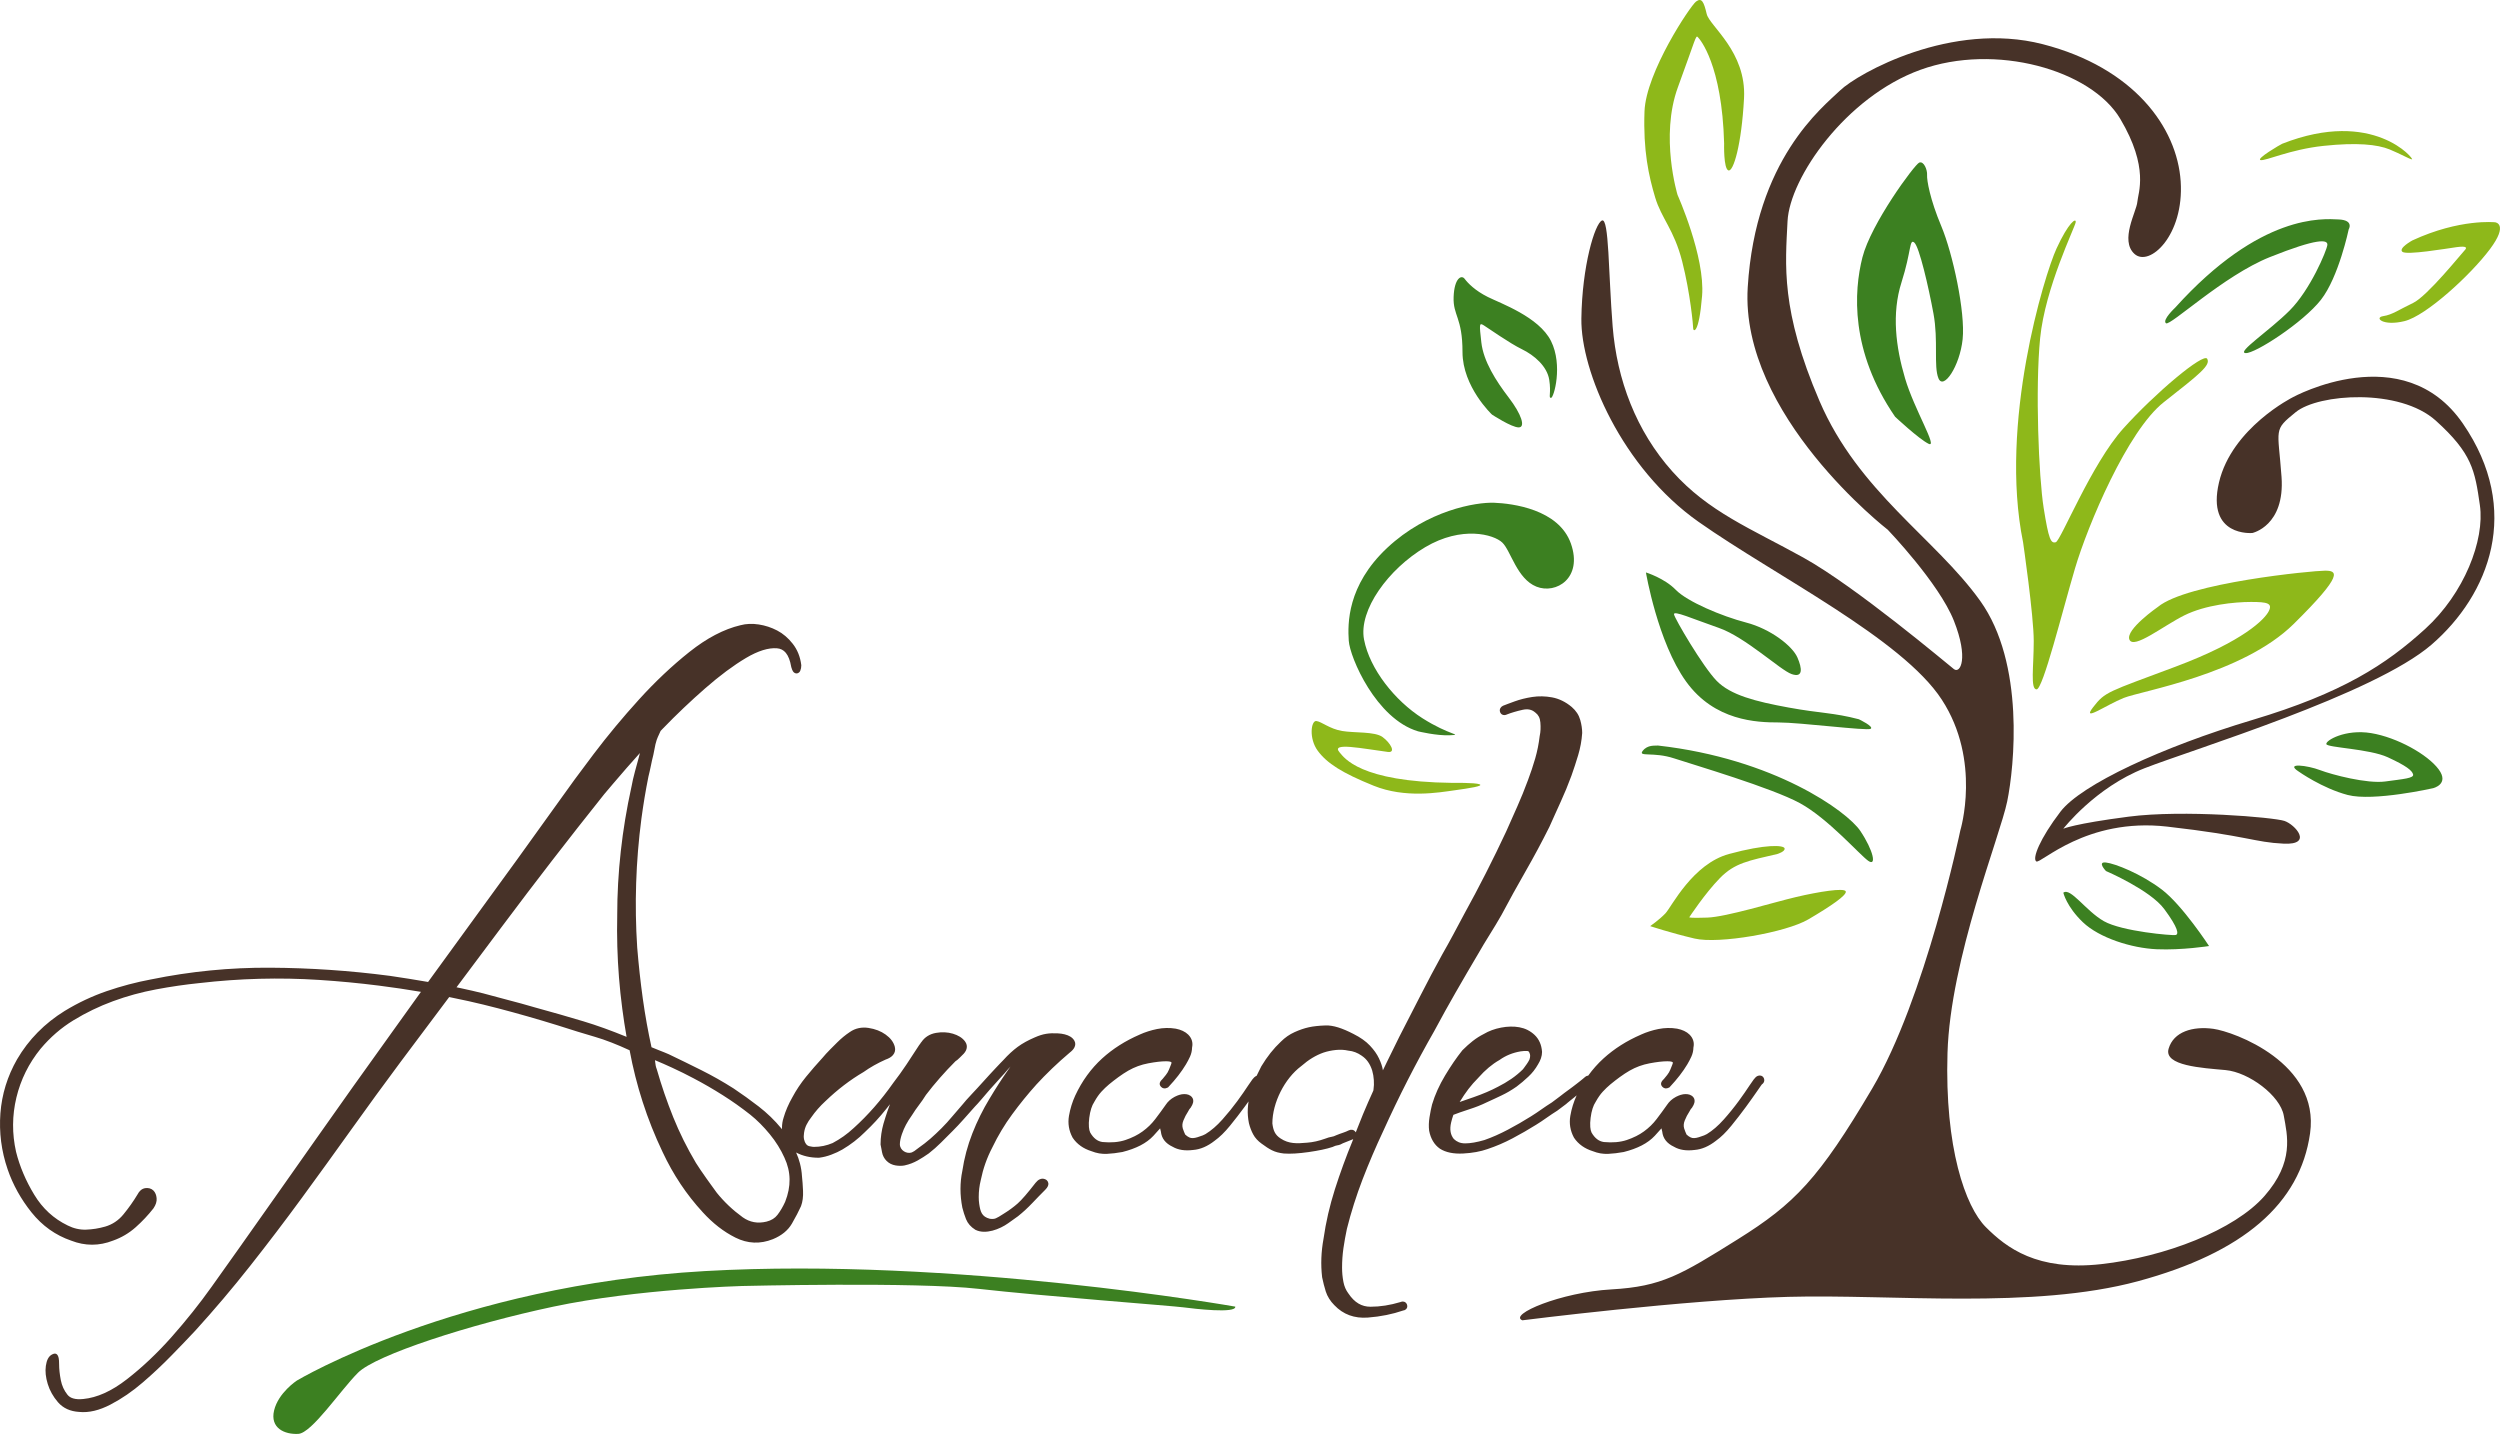 <svg width="186" height="107" viewBox="0 0 186 107" fill="none" xmlns="http://www.w3.org/2000/svg">
<path fill-rule="evenodd" clip-rule="evenodd" d="M117.878 80.17C117.953 80.094 118.034 80.049 118.116 80.035H118.118C118.133 80.033 118.147 80.031 118.16 80.03L118.178 80.006C118.511 79.546 118.886 79.126 119.302 78.747C119.698 78.387 120.13 78.058 120.596 77.762C121.057 77.469 121.558 77.206 122.098 76.972L122.097 76.971C122.295 76.881 122.504 76.801 122.723 76.731C122.943 76.661 123.165 76.603 123.387 76.559C123.617 76.513 123.85 76.487 124.083 76.483C124.314 76.478 124.542 76.494 124.768 76.532L124.777 76.533C124.97 76.571 125.144 76.626 125.297 76.698C125.458 76.773 125.594 76.866 125.702 76.974C125.84 77.112 125.933 77.265 125.981 77.433C126.026 77.591 126.03 77.758 125.991 77.932C125.987 78.169 125.936 78.397 125.836 78.616C125.796 78.705 125.748 78.803 125.691 78.91C125.639 79.009 125.587 79.103 125.533 79.192C125.371 79.464 125.181 79.739 124.965 80.018C124.75 80.296 124.508 80.578 124.241 80.863L124.207 80.9L124.164 80.921C123.978 81.014 123.819 80.996 123.693 80.87C123.529 80.706 123.547 80.525 123.745 80.327L123.795 80.278C123.891 80.165 123.972 80.066 124.036 79.982L124.036 79.983C124.096 79.904 124.141 79.837 124.173 79.782C124.205 79.725 124.241 79.653 124.278 79.567V79.566C124.321 79.468 124.367 79.352 124.417 79.22L124.42 79.21C124.46 79.113 124.471 79.055 124.452 79.036V79.035C124.402 78.984 124.265 78.959 124.043 78.959C123.708 78.959 123.27 79.01 122.731 79.111C122.467 79.16 122.211 79.231 121.962 79.321C121.715 79.412 121.475 79.524 121.244 79.656C121.128 79.722 121.008 79.796 120.885 79.877C120.759 79.96 120.633 80.046 120.51 80.137C120.377 80.234 120.255 80.326 120.143 80.413L120.144 80.414C120.012 80.516 119.903 80.603 119.816 80.676C119.714 80.76 119.616 80.848 119.522 80.939C119.427 81.029 119.333 81.126 119.24 81.227V81.228C119.15 81.326 119.063 81.434 118.981 81.553C118.895 81.675 118.81 81.812 118.727 81.962L118.716 81.98C118.625 82.117 118.548 82.282 118.487 82.475V82.476C118.423 82.675 118.374 82.908 118.341 83.172C118.309 83.433 118.3 83.66 118.316 83.85C118.33 84.019 118.362 84.157 118.411 84.261L118.411 84.261C118.533 84.474 118.671 84.639 118.825 84.756C118.971 84.868 119.135 84.938 119.317 84.965V84.966C119.641 84.997 119.947 85.001 120.234 84.976C120.52 84.951 120.784 84.899 121.023 84.82C121.27 84.737 121.504 84.641 121.721 84.532L121.722 84.533C121.932 84.428 122.129 84.309 122.312 84.176C122.494 84.043 122.663 83.901 122.818 83.75C122.974 83.598 123.118 83.435 123.25 83.262C123.53 82.895 123.789 82.541 124.026 82.203L124.026 82.202C124.19 81.955 124.406 81.76 124.674 81.616L124.718 81.592L124.726 81.583L124.723 81.59C124.833 81.534 124.941 81.49 125.045 81.458C125.173 81.419 125.293 81.4 125.405 81.4C125.523 81.4 125.628 81.416 125.719 81.448C125.828 81.487 125.916 81.549 125.984 81.633L125.985 81.634C126.074 81.746 126.1 81.883 126.063 82.042C126.038 82.148 125.981 82.267 125.894 82.399L125.878 82.424L125.859 82.441C125.809 82.492 125.756 82.573 125.7 82.684L125.691 82.703L125.683 82.714C125.62 82.809 125.559 82.912 125.502 83.021C125.444 83.134 125.391 83.25 125.343 83.37V83.371C125.302 83.475 125.277 83.576 125.271 83.674C125.264 83.77 125.274 83.863 125.3 83.955H125.3C125.363 84.143 125.425 84.299 125.485 84.421L125.516 84.436L125.545 84.466C125.596 84.516 125.677 84.57 125.788 84.625C125.931 84.697 126.134 84.691 126.397 84.608C126.564 84.555 126.695 84.51 126.79 84.472L126.79 84.472C126.881 84.435 126.946 84.404 126.983 84.379L126.991 84.375C127.204 84.244 127.416 84.088 127.625 83.908C127.832 83.73 128.037 83.526 128.24 83.298L128.241 83.299C128.445 83.069 128.642 82.838 128.828 82.607C129.01 82.383 129.185 82.157 129.35 81.931L129.351 81.931C129.499 81.727 129.65 81.517 129.804 81.294C129.951 81.084 130.075 80.899 130.18 80.738C130.298 80.557 130.396 80.415 130.475 80.314C130.574 80.186 130.659 80.103 130.732 80.067L130.734 80.066C130.757 80.055 130.779 80.045 130.8 80.038C130.877 80.013 130.95 80.01 131.02 80.031C131.11 80.057 131.178 80.114 131.222 80.201L131.231 80.221L131.237 80.234L131.243 80.251C131.277 80.355 131.267 80.456 131.211 80.549H131.211C131.18 80.6 131.138 80.643 131.083 80.678C131.068 80.699 131.04 80.736 131.002 80.789C130.939 80.878 130.851 81.005 130.738 81.171C130.624 81.338 130.495 81.521 130.351 81.723C130.208 81.924 130.055 82.136 129.894 82.357C129.73 82.582 129.556 82.813 129.371 83.051C129.192 83.283 129.005 83.518 128.811 83.756C128.416 84.241 128.035 84.613 127.669 84.872V84.873C127.406 85.078 127.141 85.239 126.873 85.354C126.605 85.469 126.336 85.537 126.066 85.558C125.455 85.634 124.948 85.555 124.547 85.32C124.014 85.071 123.721 84.694 123.669 84.187C123.644 84.106 123.625 84.027 123.613 83.95C123.458 84.129 123.292 84.313 123.115 84.503C122.858 84.779 122.534 85.019 122.144 85.221C121.763 85.418 121.317 85.581 120.808 85.709L120.79 85.712C120.584 85.749 120.39 85.779 120.211 85.8C120.028 85.822 119.841 85.838 119.655 85.847C119.459 85.857 119.264 85.844 119.071 85.811C118.884 85.778 118.694 85.724 118.505 85.649C118.202 85.554 117.935 85.424 117.703 85.26L117.703 85.259C117.466 85.091 117.267 84.888 117.11 84.652L117.104 84.642L117.097 84.63C116.961 84.377 116.871 84.115 116.826 83.844C116.782 83.574 116.784 83.297 116.833 83.015C116.878 82.751 116.94 82.493 117.018 82.24C117.096 81.988 117.19 81.743 117.299 81.506L117.301 81.505L117.305 81.494L117.106 81.658L116.825 81.884C116.765 81.933 116.695 81.989 116.621 82.051H116.62C116.58 82.085 116.551 82.11 116.534 82.127L116.525 82.136L116.505 82.151L115.876 82.623L115.857 82.637C115.72 82.722 115.587 82.808 115.458 82.894L115.458 82.895C115.317 82.989 115.192 83.075 115.085 83.151C114.961 83.239 114.831 83.329 114.696 83.419L114.696 83.42C114.563 83.508 114.426 83.597 114.285 83.684C114.015 83.853 113.727 84.026 113.425 84.2C113.124 84.373 112.829 84.536 112.539 84.689C112.237 84.849 111.929 84.997 111.616 85.131C111.305 85.264 110.989 85.384 110.67 85.491V85.491C110.414 85.582 110.133 85.656 109.828 85.711C109.527 85.766 109.205 85.803 108.864 85.821C108.143 85.859 107.566 85.74 107.132 85.464L107.123 85.457C106.915 85.312 106.744 85.126 106.612 84.901C106.482 84.683 106.388 84.427 106.33 84.135L106.327 84.115C106.308 83.966 106.301 83.806 106.306 83.636C106.311 83.473 106.327 83.301 106.355 83.124C106.382 82.954 106.411 82.791 106.443 82.634H106.441C106.472 82.48 106.506 82.329 106.543 82.183L106.546 82.171C106.762 81.451 107.085 80.732 107.517 80.013C107.73 79.658 107.943 79.326 108.154 79.017C108.367 78.707 108.581 78.417 108.795 78.149L108.804 78.139L108.814 78.128C109.069 77.873 109.322 77.647 109.572 77.451C109.699 77.351 109.833 77.257 109.975 77.166V77.166C110.104 77.084 110.243 77.006 110.391 76.931C110.58 76.818 110.782 76.722 110.996 76.643C111.21 76.564 111.438 76.501 111.681 76.454C111.92 76.408 112.154 76.382 112.381 76.378C112.608 76.373 112.827 76.39 113.037 76.428C113.256 76.468 113.46 76.535 113.647 76.628V76.629C113.837 76.725 114.012 76.847 114.17 76.995C114.336 77.151 114.467 77.336 114.56 77.549H114.561C114.652 77.756 114.708 77.989 114.727 78.247L114.728 78.267C114.728 78.417 114.701 78.573 114.648 78.733C114.597 78.885 114.523 79.04 114.425 79.197H114.424C114.332 79.361 114.226 79.52 114.106 79.672L114.107 79.673C113.986 79.826 113.85 79.974 113.699 80.115H113.698C113.546 80.257 113.403 80.386 113.269 80.498C113.131 80.616 112.986 80.73 112.837 80.842L112.83 80.847C112.649 80.973 112.466 81.092 112.281 81.199V81.201C112.099 81.307 111.911 81.407 111.717 81.499V81.499C111.557 81.576 111.372 81.663 111.159 81.762L111.159 81.762C110.965 81.852 110.775 81.94 110.587 82.025C110.413 82.112 110.216 82.198 109.998 82.285V82.286C109.79 82.368 109.557 82.451 109.3 82.534C109.064 82.609 108.84 82.685 108.629 82.76C108.445 82.825 108.279 82.886 108.132 82.944C108.065 83.128 108.009 83.319 107.963 83.515C107.902 83.775 107.889 84.01 107.927 84.217V84.219C107.961 84.413 108.041 84.587 108.164 84.74C108.275 84.847 108.397 84.928 108.532 84.982L108.532 84.983C108.673 85.038 108.831 85.067 109.007 85.067C109.203 85.067 109.419 85.046 109.656 85.005C109.897 84.964 110.159 84.901 110.441 84.819C110.728 84.718 111.018 84.603 111.308 84.475C111.6 84.346 111.891 84.204 112.181 84.051C112.485 83.89 112.775 83.73 113.05 83.572C113.323 83.415 113.605 83.245 113.893 83.065C114.169 82.892 114.427 82.721 114.665 82.551C114.792 82.46 114.922 82.37 115.052 82.284L115.052 82.284C115.189 82.192 115.325 82.104 115.46 82.02L116.055 81.574C116.107 81.526 116.228 81.432 116.418 81.294V81.295L116.711 81.079L116.712 81.08L117.018 80.852L117.018 80.852C117.113 80.781 117.21 80.707 117.315 80.625C117.428 80.538 117.519 80.466 117.586 80.413L117.586 80.412C117.683 80.334 117.753 80.278 117.791 80.246L117.791 80.245C117.835 80.208 117.865 80.183 117.878 80.17ZM113.263 98.231C113.263 98.231 125.323 96.697 133.045 96.486C140.768 96.274 151.241 97.438 159.069 95.322C166.897 93.206 171.129 89.557 171.869 84.32C172.61 79.084 166.21 76.757 164.676 76.545C163.142 76.333 161.714 76.756 161.344 78.026C160.973 79.295 163.829 79.454 165.575 79.613C167.32 79.771 169.648 81.517 169.912 82.998C170.177 84.479 170.706 86.436 168.484 88.975C166.263 91.513 161.079 93.524 156.319 94.053C151.558 94.582 149.284 92.836 147.75 91.302C146.216 89.768 144.682 85.378 144.894 78.343C145.106 71.308 148.808 62.211 149.337 59.619C149.866 57.027 150.66 49.358 147.327 44.704C143.995 40.049 138.283 36.611 135.373 29.841C132.464 23.07 132.834 19.685 132.993 16.458C133.152 13.232 137.331 7.202 142.884 5.192C148.438 3.182 155.579 5.192 157.747 8.841C159.916 12.491 159.07 14.342 159.017 15.03C158.964 15.718 157.694 17.886 158.805 18.891C159.916 19.896 162.508 17.516 162.243 13.496C161.979 9.476 158.752 5.033 151.982 3.288C145.212 1.542 138.23 5.456 136.907 6.726C135.585 7.995 130.613 11.856 130.031 21.377C129.449 30.899 140.451 39.414 140.451 39.414C140.451 39.414 144.259 43.381 145.37 46.185C146.481 48.988 145.846 50.151 145.37 49.781C144.894 49.411 138.071 43.646 134.156 41.477C130.242 39.308 127.122 38.092 124.424 35.077C121.726 32.062 120.299 28.253 119.981 24.286C119.664 20.319 119.717 16.193 119.188 16.405C118.659 16.617 117.706 19.79 117.654 23.704C117.601 27.618 120.669 34.812 126.382 38.832C132.094 42.852 141.509 47.507 144.471 52.056C147.434 56.604 145.847 61.788 145.847 61.788C145.847 61.788 143.256 74.271 139.289 80.989C135.321 87.706 133.523 89.557 129.292 92.202C125.06 94.847 123.645 95.719 119.89 95.931C116.134 96.142 112.207 97.808 113.263 98.231ZM170.593 29.551C170.593 29.551 166.044 31.825 165.092 35.898C164.14 39.971 167.578 39.654 167.578 39.654C167.578 39.654 170.011 39.125 169.746 35.475C169.482 31.825 169.112 32.037 170.804 30.662C172.497 29.286 178.527 28.864 181.225 31.297C183.922 33.73 184.134 34.999 184.504 37.591C184.875 40.183 183.34 44.15 180.432 46.794C177.522 49.439 174.297 51.555 167.579 53.565C160.862 55.575 154.832 58.378 153.298 60.389C151.764 62.398 151.183 63.88 151.5 64.091C151.817 64.303 155.202 60.811 161.232 61.499C167.262 62.187 167.686 62.663 169.907 62.769C172.128 62.874 170.753 61.34 169.96 61.076C169.166 60.811 162.449 60.23 158.376 60.759C154.303 61.288 153.51 61.658 153.51 61.658C153.51 61.658 155.89 58.59 159.54 57.162C163.189 55.734 176.625 51.661 180.909 47.959C185.193 44.256 187.679 37.962 183.236 31.509C178.793 25.056 170.593 29.551 170.593 29.551ZM59.616 49.506C59.616 49.644 59.592 49.775 59.543 49.895V49.896C59.521 49.952 59.489 49.997 59.448 50.031L59.445 50.033C59.345 50.115 59.234 50.127 59.12 50.066L59.121 50.065C59.071 50.038 59.029 49.998 58.996 49.946L58.995 49.945C58.954 49.883 58.913 49.778 58.871 49.633L58.868 49.62L58.865 49.604C58.786 49.145 58.653 48.8 58.466 48.572C58.297 48.366 58.075 48.252 57.803 48.232C57.488 48.209 57.141 48.255 56.764 48.371C56.376 48.491 55.953 48.685 55.5 48.954C55.035 49.23 54.551 49.555 54.05 49.927C53.544 50.303 53.019 50.729 52.476 51.203C51.933 51.677 51.396 52.166 50.867 52.669C50.341 53.169 49.826 53.679 49.323 54.2L49.152 54.377L49.117 54.45V54.451C49.061 54.566 49.008 54.683 48.959 54.799L48.951 54.814C48.892 54.931 48.83 55.119 48.765 55.377L48.609 56.16L48.606 56.173C48.568 56.323 48.536 56.459 48.508 56.579C48.483 56.694 48.455 56.825 48.426 56.972C48.403 57.086 48.373 57.222 48.338 57.378C48.307 57.518 48.274 57.653 48.242 57.784H48.242C48.136 58.315 48.04 58.837 47.955 59.347C47.913 59.6 47.872 59.861 47.832 60.128V60.129C47.788 60.417 47.751 60.677 47.721 60.909C47.512 62.506 47.382 64.104 47.33 65.702C47.278 67.295 47.304 68.893 47.408 70.492H47.408C47.461 71.142 47.522 71.782 47.59 72.409C47.66 73.048 47.739 73.679 47.825 74.301C47.913 74.93 48.013 75.556 48.124 76.175C48.229 76.754 48.345 77.334 48.472 77.914C48.674 77.999 48.864 78.076 49.041 78.144C49.158 78.189 49.276 78.236 49.394 78.284L49.394 78.283C49.499 78.326 49.622 78.378 49.758 78.436L49.768 78.441C50.162 78.629 50.565 78.824 50.976 79.025C51.377 79.222 51.78 79.42 52.182 79.622C52.592 79.827 52.994 80.041 53.386 80.263C53.78 80.486 54.173 80.723 54.565 80.972L54.57 80.974C54.87 81.174 55.186 81.393 55.515 81.629C55.829 81.855 56.139 82.086 56.444 82.321C56.758 82.564 57.057 82.822 57.339 83.095C57.619 83.366 57.886 83.655 58.139 83.962L58.143 83.966L58.183 84.018C58.181 83.978 58.18 83.938 58.18 83.899C58.18 83.775 58.19 83.649 58.21 83.522C58.229 83.402 58.258 83.284 58.296 83.169H58.295C58.367 82.916 58.459 82.66 58.569 82.404C58.621 82.282 58.681 82.154 58.747 82.022L58.746 82.022C58.809 81.896 58.877 81.769 58.95 81.642L58.95 81.642C59.093 81.374 59.249 81.113 59.417 80.861L59.417 80.861C59.587 80.606 59.772 80.357 59.971 80.112C60.164 79.874 60.364 79.638 60.566 79.405C60.774 79.165 60.981 78.933 61.186 78.711L61.186 78.712C61.281 78.599 61.37 78.496 61.454 78.404C61.544 78.306 61.641 78.204 61.744 78.101L61.743 78.1L62.294 77.55C62.584 77.26 62.895 77.004 63.226 76.784V76.784C63.43 76.642 63.649 76.545 63.883 76.495C64.116 76.444 64.363 76.438 64.623 76.478V76.479C64.868 76.516 65.097 76.576 65.308 76.658C65.522 76.74 65.717 76.846 65.893 76.973C66.073 77.103 66.22 77.242 66.331 77.389L66.331 77.39C66.45 77.546 66.531 77.713 66.575 77.887C66.632 78.115 66.587 78.317 66.441 78.493V78.494C66.323 78.635 66.137 78.749 65.883 78.835C65.588 78.967 65.303 79.11 65.029 79.264C64.757 79.417 64.503 79.578 64.268 79.746L64.261 79.751L64.248 79.759C63.753 80.049 63.269 80.375 62.796 80.736C62.324 81.096 61.864 81.492 61.418 81.921L61.413 81.925C61.209 82.113 61.018 82.307 60.844 82.507C60.668 82.707 60.504 82.918 60.353 83.136L60.342 83.151C60.215 83.311 60.102 83.487 60.006 83.68H60.005C59.96 83.769 59.922 83.865 59.891 83.966C59.861 84.065 59.837 84.169 59.822 84.277L59.821 84.283C59.792 84.459 59.791 84.619 59.82 84.762H59.819C59.846 84.897 59.899 85.017 59.979 85.124C60.011 85.166 60.048 85.2 60.089 85.226C60.13 85.252 60.179 85.271 60.235 85.282V85.282C60.322 85.299 60.392 85.312 60.441 85.319H60.442C60.488 85.325 60.524 85.329 60.548 85.329C60.794 85.329 61.034 85.305 61.266 85.257C61.496 85.209 61.724 85.137 61.948 85.042C62.232 84.891 62.503 84.725 62.761 84.542C63.022 84.356 63.27 84.154 63.506 83.935L63.509 83.933C64.042 83.452 64.554 82.931 65.045 82.371C65.534 81.813 66.004 81.213 66.455 80.573L66.462 80.563C66.626 80.35 66.794 80.123 66.967 79.883C67.138 79.644 67.298 79.413 67.446 79.191L67.446 79.191C67.761 78.718 68.075 78.238 68.387 77.753L68.404 77.727L68.423 77.708L68.444 77.685L68.451 77.673C68.467 77.642 68.487 77.611 68.51 77.58C68.527 77.557 68.545 77.535 68.563 77.516C68.686 77.337 68.837 77.192 69.014 77.081C69.198 76.965 69.408 76.887 69.644 76.846C69.862 76.808 70.077 76.794 70.284 76.804C70.496 76.813 70.699 76.848 70.894 76.906C71.09 76.965 71.263 77.04 71.411 77.132H71.412C71.566 77.228 71.693 77.343 71.793 77.475C71.925 77.651 71.964 77.838 71.911 78.036C71.867 78.198 71.758 78.357 71.585 78.512L71.585 78.512L71.428 78.669C71.354 78.743 71.286 78.806 71.227 78.856C71.176 78.898 71.129 78.932 71.086 78.957C70.68 79.364 70.296 79.775 69.934 80.188C69.563 80.609 69.215 81.035 68.891 81.461C68.801 81.605 68.713 81.738 68.63 81.859C68.539 81.991 68.449 82.115 68.359 82.231C68.192 82.449 68.022 82.695 67.852 82.969L67.842 82.983C67.673 83.219 67.526 83.454 67.402 83.686C67.198 84.066 66.95 84.691 66.95 85.13C66.95 85.591 67.463 85.878 67.84 85.74C67.89 85.721 67.952 85.688 68.022 85.642C68.102 85.59 68.19 85.524 68.285 85.445L68.303 85.431C68.644 85.193 68.951 84.954 69.223 84.716C69.356 84.599 69.495 84.474 69.635 84.342C69.774 84.211 69.912 84.078 70.047 83.943L70.048 83.942C70.323 83.667 70.588 83.376 70.843 83.07C71.118 82.74 71.391 82.423 71.659 82.121C71.715 82.048 71.792 81.956 71.89 81.846C71.987 81.737 72.113 81.599 72.269 81.434L72.268 81.434C72.407 81.287 72.558 81.124 72.719 80.95C72.865 80.791 73.02 80.621 73.181 80.442C73.333 80.273 73.487 80.104 73.641 79.936C73.781 79.784 73.926 79.628 74.076 79.469C74.182 79.356 74.301 79.231 74.431 79.094C74.531 78.991 74.604 78.915 74.649 78.87H74.649C75.009 78.473 75.364 78.146 75.711 77.89C75.886 77.761 76.082 77.636 76.297 77.517C76.508 77.401 76.741 77.288 76.996 77.178L76.996 77.179C77.607 76.909 78.047 76.849 78.701 76.882C78.886 76.891 79.056 76.916 79.212 76.955C79.378 76.997 79.52 77.054 79.636 77.126C79.767 77.207 79.867 77.308 79.933 77.428C80.024 77.591 80.023 77.763 79.93 77.941C79.865 78.066 79.749 78.192 79.584 78.318C79.362 78.505 79.14 78.698 78.922 78.895C78.701 79.094 78.489 79.291 78.287 79.484C78.079 79.684 77.875 79.885 77.678 80.087L77.676 80.088C77.472 80.297 77.278 80.502 77.095 80.701L77.096 80.702C76.78 81.053 76.475 81.41 76.181 81.772C75.885 82.136 75.593 82.515 75.305 82.907C75.021 83.294 74.757 83.691 74.514 84.097C74.268 84.507 74.042 84.925 73.838 85.352L73.834 85.361C73.631 85.748 73.457 86.147 73.312 86.556C73.169 86.961 73.055 87.377 72.969 87.802L72.967 87.815C72.917 88.013 72.88 88.216 72.855 88.423C72.83 88.629 72.818 88.842 72.818 89.059C72.818 89.239 72.829 89.409 72.853 89.569V89.57C72.94 90.143 73.035 90.523 73.645 90.677C73.74 90.69 73.826 90.693 73.903 90.686H73.904C73.974 90.68 74.035 90.666 74.085 90.643L74.086 90.644C74.152 90.615 74.229 90.575 74.316 90.525C74.398 90.478 74.492 90.419 74.594 90.351L74.602 90.347C74.819 90.214 75.023 90.078 75.214 89.939C75.398 89.805 75.566 89.671 75.717 89.537C75.867 89.403 76.052 89.21 76.269 88.959C76.492 88.702 76.751 88.383 77.045 88.002L77.048 87.999C77.145 87.877 77.246 87.792 77.348 87.745L77.348 87.745C77.487 87.68 77.624 87.677 77.759 87.735L77.759 87.735C77.814 87.758 77.859 87.788 77.894 87.824C77.955 87.885 77.99 87.959 77.999 88.045C78.005 88.112 77.993 88.181 77.964 88.249C77.928 88.333 77.862 88.423 77.767 88.518C77.59 88.695 77.431 88.856 77.289 89.002C77.131 89.164 76.969 89.333 76.802 89.509C76.631 89.688 76.458 89.859 76.285 90.019C76.117 90.174 75.939 90.327 75.753 90.476L75.741 90.486L75.008 91.009C74.391 91.451 73.323 91.872 72.581 91.502L72.562 91.493L72.558 91.49C72.229 91.285 72 91.022 71.873 90.706C71.819 90.57 71.769 90.431 71.723 90.288C71.677 90.146 71.636 90.001 71.6 89.857L71.597 89.844C71.506 89.371 71.46 88.908 71.46 88.456C71.46 88.007 71.505 87.565 71.595 87.129C71.738 86.167 71.988 85.231 72.344 84.323C72.52 83.873 72.716 83.431 72.93 82.999C73.143 82.568 73.374 82.148 73.622 81.74L73.623 81.741C74.066 80.996 74.523 80.287 74.994 79.617C75.056 79.529 75.118 79.441 75.18 79.354C75.117 79.418 75.058 79.482 75.002 79.546C74.902 79.666 74.805 79.779 74.712 79.884L74.711 79.883C74.598 80.01 74.484 80.136 74.368 80.26C74.124 80.522 73.889 80.781 73.667 81.038L73.334 81.423V81.424L73.014 81.797C72.902 81.926 72.809 82.034 72.734 82.116C72.653 82.207 72.585 82.279 72.532 82.332L71.7 83.268C71.567 83.418 71.426 83.573 71.277 83.731C71.127 83.891 70.984 84.038 70.852 84.17H70.851L70.013 85.008L70.013 85.008C69.877 85.145 69.728 85.284 69.569 85.425C69.409 85.566 69.251 85.697 69.097 85.817L69.088 85.823C68.834 86.004 68.564 86.175 68.278 86.337C68.126 86.422 67.969 86.495 67.809 86.557C67.652 86.617 67.486 86.666 67.312 86.705L67.307 86.707C67.101 86.748 66.876 86.748 66.634 86.708H66.633C66.503 86.686 66.38 86.647 66.268 86.591L66.268 86.592C66.155 86.536 66.053 86.461 65.961 86.37L65.961 86.37C65.873 86.282 65.799 86.183 65.743 86.075V86.074C65.686 85.968 65.647 85.852 65.624 85.729L65.572 85.45H65.572L65.519 85.181L65.514 85.154V85.13C65.514 84.875 65.533 84.618 65.57 84.358C65.607 84.1 65.662 83.843 65.734 83.588L65.736 83.587C65.826 83.277 65.922 82.978 66.02 82.691C66.081 82.513 66.145 82.334 66.213 82.154L65.921 82.523C65.682 82.824 65.431 83.117 65.169 83.401C64.91 83.682 64.638 83.956 64.355 84.222L64.356 84.222C64.106 84.472 63.839 84.707 63.556 84.926C63.277 85.141 62.984 85.34 62.676 85.522L62.674 85.523C62.543 85.598 62.41 85.667 62.274 85.731V85.73C62.136 85.794 61.994 85.853 61.848 85.908C61.695 85.965 61.545 86.013 61.4 86.049C61.248 86.087 61.097 86.115 60.948 86.134L60.931 86.136H60.915C60.283 86.136 59.721 86.006 59.23 85.745C59.348 86.006 59.443 86.275 59.514 86.548C59.597 86.864 59.648 87.186 59.667 87.514C59.684 87.674 59.7 87.845 59.713 88.025C59.725 88.196 59.736 88.389 59.746 88.602C59.765 89.04 59.715 89.416 59.598 89.73L59.591 89.748C59.503 89.943 59.402 90.148 59.29 90.363H59.289C59.179 90.574 59.057 90.796 58.923 91.028V91.029C58.776 91.284 58.583 91.51 58.342 91.706C58.108 91.897 57.829 92.06 57.508 92.192L57.506 92.193C57.034 92.382 56.564 92.467 56.098 92.448C55.631 92.429 55.171 92.305 54.716 92.078C54.278 91.859 53.856 91.592 53.452 91.278C53.048 90.964 52.657 90.599 52.279 90.185C51.674 89.527 51.124 88.827 50.629 88.084V88.083C50.135 87.341 49.691 86.552 49.3 85.716C48.719 84.5 48.221 83.249 47.808 81.965C47.408 80.724 47.086 79.449 46.843 78.14C46.376 77.925 45.932 77.735 45.512 77.571C45.056 77.393 44.638 77.249 44.259 77.14H44.258C43.855 77.023 43.423 76.894 42.964 76.752C42.499 76.609 41.995 76.449 41.451 76.274C39.985 75.82 38.522 75.402 37.062 75.02C36.331 74.829 35.596 74.65 34.859 74.485C34.382 74.379 33.902 74.278 33.42 74.181C32.219 75.785 31.014 77.393 29.805 79.005L29.805 79.005C28.586 80.642 27.364 82.318 26.141 84.03C25.545 84.865 24.93 85.719 24.298 86.594C23.657 87.481 23.04 88.329 22.445 89.141C21.839 89.969 21.209 90.813 20.556 91.672C19.913 92.517 19.266 93.353 18.615 94.178C17.952 95.018 17.284 95.835 16.612 96.628C15.932 97.431 15.242 98.217 14.543 98.986L14.541 98.989C14.32 99.225 14.05 99.51 13.73 99.845V99.846C13.439 100.15 13.123 100.477 12.781 100.826C12.439 101.178 12.086 101.524 11.725 101.863C11.363 102.203 10.993 102.536 10.615 102.86C10.233 103.189 9.843 103.49 9.446 103.763C9.051 104.033 8.646 104.277 8.233 104.493V104.494C7.811 104.713 7.406 104.87 7.018 104.962C6.625 105.055 6.249 105.084 5.888 105.047C5.559 105.027 5.263 104.958 5.002 104.84C4.736 104.719 4.505 104.547 4.313 104.325C4.134 104.118 3.982 103.902 3.856 103.677C3.729 103.452 3.627 103.216 3.552 102.97C3.477 102.726 3.427 102.493 3.404 102.27H3.403C3.379 102.043 3.382 101.826 3.411 101.62C3.442 101.406 3.492 101.231 3.563 101.095V101.094C3.647 100.932 3.761 100.82 3.904 100.758C4.146 100.639 4.3 100.735 4.366 101.046C4.388 101.149 4.398 101.301 4.398 101.501C4.398 101.678 4.409 101.863 4.429 102.055C4.45 102.253 4.482 102.462 4.524 102.681C4.564 102.888 4.625 103.081 4.707 103.261C4.79 103.443 4.894 103.612 5.019 103.768C5.122 103.898 5.265 103.99 5.447 104.043C5.648 104.103 5.897 104.117 6.194 104.086H6.196C6.707 104.036 7.231 103.891 7.768 103.65C8.31 103.406 8.866 103.063 9.434 102.622C10.015 102.171 10.583 101.683 11.136 101.16V101.159C11.695 100.631 12.242 100.064 12.776 99.461C13.309 98.86 13.825 98.245 14.325 97.619C14.822 96.996 15.296 96.368 15.744 95.738C16.734 94.349 17.485 93.292 17.996 92.57L17.995 92.569C18.921 91.26 19.842 89.954 20.759 88.653C21.676 87.353 22.589 86.056 23.497 84.764C24.389 83.494 25.306 82.196 26.248 80.873C27.157 79.595 28.092 78.289 29.051 76.957H29.05C29.798 75.91 30.554 74.856 31.319 73.794C30.274 73.616 29.231 73.462 28.19 73.33C26.718 73.144 25.24 73.003 23.754 72.907C22.275 72.811 20.793 72.783 19.311 72.822C17.832 72.861 16.343 72.967 14.844 73.141H14.839C14.323 73.193 13.793 73.259 13.252 73.337C12.714 73.415 12.167 73.506 11.615 73.61C11.06 73.714 10.517 73.839 9.986 73.984C9.458 74.129 8.933 74.297 8.411 74.489C7.894 74.678 7.391 74.891 6.903 75.127C6.413 75.363 5.936 75.623 5.472 75.906C5.013 76.187 4.579 76.503 4.172 76.855C3.766 77.207 3.383 77.596 3.025 78.023H3.024C2.144 79.107 1.542 80.319 1.22 81.656C1.06 82.326 0.977 82.998 0.973 83.671C0.969 84.342 1.042 85.016 1.194 85.693H1.194C1.331 86.241 1.512 86.78 1.737 87.31C1.963 87.843 2.234 88.371 2.551 88.892C3.168 89.911 3.995 90.671 5.03 91.171L5.033 91.174C5.257 91.285 5.484 91.368 5.711 91.419C5.938 91.471 6.166 91.493 6.396 91.486C6.638 91.477 6.878 91.454 7.115 91.417H7.116C7.349 91.38 7.585 91.327 7.823 91.259L7.823 91.26C8.093 91.18 8.34 91.065 8.565 90.915L8.566 90.914C8.793 90.764 8.998 90.576 9.181 90.353C9.374 90.118 9.56 89.874 9.738 89.623C9.914 89.374 10.078 89.123 10.229 88.871C10.296 88.74 10.374 88.636 10.464 88.559C10.571 88.465 10.693 88.411 10.828 88.396V88.395C10.942 88.383 11.047 88.39 11.142 88.417C11.248 88.448 11.341 88.501 11.417 88.578C11.486 88.647 11.54 88.732 11.581 88.834L11.582 88.834C11.617 88.922 11.641 89.024 11.652 89.137C11.665 89.262 11.65 89.391 11.609 89.521L11.608 89.522C11.57 89.641 11.508 89.765 11.424 89.891L11.412 89.908C11.018 90.41 10.579 90.876 10.096 91.306C9.601 91.746 9.04 92.077 8.416 92.299H8.416C7.894 92.503 7.372 92.606 6.85 92.606C6.331 92.606 5.813 92.505 5.295 92.303C4.129 91.902 3.144 91.2 2.342 90.198C1.948 89.704 1.603 89.192 1.308 88.661C1.011 88.124 0.763 87.57 0.568 86.999V86.998C0.335 86.32 0.174 85.632 0.084 84.934C-0.005 84.237 -0.023 83.536 0.03 82.831C0.084 82.122 0.214 81.431 0.421 80.76C0.628 80.091 0.911 79.442 1.27 78.814L1.272 78.811C1.702 78.075 2.214 77.406 2.806 76.806C3.396 76.206 4.069 75.673 4.821 75.207L4.824 75.206C5.321 74.904 5.83 74.63 6.348 74.386C6.873 74.14 7.404 73.924 7.94 73.74C8.474 73.556 9.019 73.39 9.577 73.243C10.129 73.097 10.688 72.972 11.253 72.865V72.866C12.71 72.567 14.177 72.346 15.651 72.201C17.125 72.056 18.61 71.988 20.105 71.997C21.602 72.006 23.088 72.06 24.563 72.161C26.038 72.261 27.515 72.408 28.993 72.602H28.997C29.945 72.741 30.896 72.893 31.85 73.058L32.195 72.582C33.268 71.097 34.317 69.654 35.339 68.257C37.439 65.388 39.533 62.491 41.623 59.565H41.623C41.954 59.095 42.333 58.569 42.759 57.988C43.188 57.405 43.658 56.776 44.169 56.1C44.68 55.424 45.22 54.744 45.788 54.06C46.357 53.376 46.94 52.705 47.538 52.047C48.142 51.38 48.759 50.751 49.386 50.159C50.013 49.568 50.648 49.016 51.289 48.507C51.939 47.99 52.58 47.566 53.211 47.235H53.212C53.85 46.901 54.476 46.661 55.09 46.517L55.09 46.517C55.3 46.461 55.518 46.428 55.743 46.419C55.972 46.409 56.208 46.423 56.45 46.46C56.691 46.497 56.926 46.553 57.155 46.628C57.38 46.702 57.602 46.795 57.819 46.908C58.038 47.022 58.246 47.163 58.439 47.328C58.631 47.492 58.812 47.681 58.981 47.898C59.327 48.34 59.538 48.865 59.614 49.473L59.616 49.489V49.506ZM58.414 89.418C58.642 88.844 58.752 88.284 58.744 87.739C58.736 87.194 58.609 86.659 58.364 86.135L58.362 86.13C58.229 85.832 58.07 85.535 57.887 85.241C57.707 84.951 57.502 84.665 57.272 84.385C57.043 84.106 56.807 83.844 56.564 83.6C56.317 83.354 56.07 83.131 55.822 82.933V82.933C55.497 82.677 55.162 82.426 54.817 82.181L54.818 82.181C54.488 81.947 54.14 81.715 53.775 81.483C53.416 81.255 53.058 81.039 52.704 80.834C52.339 80.622 51.977 80.423 51.621 80.237L51.619 80.235C51.105 79.961 50.563 79.693 49.995 79.431C49.585 79.242 49.163 79.057 48.732 78.877C48.736 78.919 48.741 78.963 48.744 79.007C48.752 79.106 48.766 79.202 48.785 79.29V79.291C48.804 79.378 48.827 79.458 48.856 79.529L48.864 79.548L48.865 79.554C49.038 80.158 49.227 80.759 49.431 81.355C49.637 81.954 49.856 82.542 50.087 83.117C50.32 83.695 50.578 84.267 50.858 84.833C51.137 85.395 51.442 85.955 51.772 86.511L51.771 86.511C52.009 86.884 52.258 87.253 52.519 87.618L52.518 87.618L52.916 88.173L52.917 88.173L53.329 88.742L53.329 88.742C53.457 88.902 53.597 89.064 53.748 89.228C53.897 89.391 54.053 89.548 54.213 89.7C54.378 89.856 54.546 90.006 54.716 90.147L54.716 90.146C54.891 90.29 55.072 90.431 55.259 90.567C55.523 90.753 55.801 90.873 56.092 90.926C56.384 90.981 56.697 90.968 57.028 90.889V90.889C57.208 90.844 57.367 90.779 57.503 90.694C57.637 90.611 57.75 90.508 57.843 90.387C57.95 90.248 58.051 90.097 58.146 89.935C58.24 89.776 58.329 89.603 58.414 89.418L58.414 89.418ZM47.61 56.025C47.263 56.406 46.938 56.772 46.635 57.123C46.264 57.551 45.926 57.943 45.623 58.298C45.323 58.649 45.094 58.919 44.939 59.105L44.94 59.105C43.62 60.759 42.328 62.404 41.065 64.039C39.806 65.669 38.55 67.323 37.297 69C36.497 70.07 35.424 71.504 33.965 73.454L34.286 73.522C34.863 73.645 35.432 73.777 35.992 73.916L35.998 73.919C36.635 74.096 37.254 74.262 37.852 74.415C38.162 74.495 38.468 74.576 38.768 74.659C39.088 74.747 39.389 74.833 39.669 74.915L39.669 74.916C41.087 75.305 42.336 75.663 43.416 75.989C44.392 76.283 45.46 76.668 46.618 77.142C46.496 76.446 46.388 75.749 46.298 75.054C46.195 74.271 46.113 73.498 46.053 72.735C45.931 71.196 45.887 69.652 45.922 68.104H45.921C45.921 66.525 46.009 64.938 46.185 63.346C46.36 61.755 46.624 60.16 46.975 58.564L46.976 58.564C47.012 58.367 47.051 58.174 47.094 57.985C47.137 57.795 47.187 57.599 47.241 57.398L47.554 56.251L47.553 56.25L47.61 56.025ZM93.433 80.066C93.454 80.056 93.474 80.047 93.493 80.04L93.576 79.87C93.63 79.758 93.716 79.586 93.834 79.35L93.843 79.332C94.06 78.971 94.29 78.638 94.531 78.333C94.773 78.03 95.028 77.751 95.299 77.498L95.299 77.498C95.601 77.196 95.942 76.958 96.322 76.788C96.505 76.706 96.684 76.634 96.858 76.575C97.029 76.516 97.201 76.468 97.371 76.43C97.541 76.392 97.73 76.362 97.938 76.34C98.142 76.317 98.371 76.302 98.625 76.293C98.9 76.283 99.214 76.333 99.566 76.442C99.903 76.547 100.281 76.709 100.699 76.926V76.926C100.956 77.055 101.185 77.191 101.384 77.331C101.591 77.476 101.771 77.63 101.923 77.793C102.072 77.951 102.203 78.11 102.315 78.267C102.428 78.428 102.524 78.591 102.6 78.753V78.754C102.674 78.911 102.735 79.061 102.782 79.202H102.782C102.831 79.35 102.866 79.488 102.885 79.614L102.888 79.632L103.171 79.044C103.463 78.439 103.773 77.808 104.102 77.15L104.103 77.147C104.611 76.165 105.135 75.143 105.674 74.084L105.674 74.084C105.939 73.562 106.207 73.048 106.475 72.541C106.751 72.021 107.026 71.51 107.302 71.011L107.304 71.007C107.591 70.506 107.86 70.019 108.113 69.548L108.925 68.028L108.926 68.025C109.209 67.511 109.483 67.004 109.749 66.503C110.013 66.005 110.279 65.493 110.546 64.968C111.075 63.928 111.581 62.891 112.062 61.859H112.062L112.898 59.978C113.027 59.686 113.162 59.37 113.3 59.029C113.431 58.706 113.556 58.381 113.676 58.056L113.677 58.055C113.779 57.784 113.876 57.509 113.969 57.232L113.969 57.232C114.059 56.962 114.143 56.693 114.221 56.424C114.295 56.167 114.361 55.897 114.418 55.614C114.473 55.337 114.518 55.054 114.552 54.766L114.553 54.759L114.557 54.739C114.62 54.454 114.636 54.123 114.603 53.747C114.589 53.58 114.551 53.436 114.49 53.317L114.489 53.317C114.429 53.201 114.346 53.103 114.24 53.023L114.222 53.01C114.099 52.901 113.963 52.83 113.815 52.797C113.657 52.761 113.479 52.766 113.283 52.81C113.06 52.859 112.845 52.915 112.641 52.976C112.447 53.033 112.269 53.094 112.108 53.158C112.088 53.168 112.067 53.176 112.045 53.183L112.045 53.184C111.971 53.208 111.898 53.211 111.83 53.191L111.827 53.19C111.735 53.163 111.668 53.106 111.625 53.021L111.617 53.002L111.611 52.989L111.605 52.972C111.569 52.867 111.58 52.767 111.635 52.674H111.635C111.675 52.606 111.738 52.551 111.821 52.51L111.84 52.502C111.929 52.466 112.045 52.421 112.188 52.367H112.189C112.344 52.309 112.511 52.248 112.687 52.184C112.89 52.11 113.101 52.046 113.316 51.992C113.534 51.938 113.76 51.892 113.995 51.856V51.856C114.234 51.819 114.479 51.803 114.729 51.808H114.73C114.976 51.813 115.224 51.838 115.474 51.884C115.733 51.932 115.986 52.017 116.232 52.137C116.474 52.255 116.709 52.409 116.934 52.598L116.94 52.602C117.1 52.742 117.232 52.891 117.336 53.05C117.442 53.212 117.521 53.386 117.573 53.572C117.62 53.742 117.655 53.907 117.678 54.064C117.702 54.227 117.715 54.384 117.715 54.535L117.713 54.553C117.696 54.823 117.661 55.095 117.611 55.37C117.561 55.644 117.495 55.916 117.415 56.185C117.336 56.447 117.254 56.707 117.171 56.963C117.085 57.224 116.999 57.477 116.913 57.718L116.912 57.72C116.791 58.048 116.663 58.377 116.528 58.705C116.396 59.025 116.259 59.34 116.117 59.651C116.005 59.898 115.866 60.204 115.699 60.574C115.506 61.002 115.364 61.319 115.28 61.508L115.275 61.519C114.992 62.085 114.705 62.64 114.413 63.184C114.112 63.746 113.812 64.287 113.513 64.808C113.208 65.34 112.905 65.878 112.605 66.421C112.31 66.957 112.011 67.508 111.71 68.074L111.706 68.081C111.424 68.573 111.134 69.058 110.835 69.532C110.688 69.766 110.543 70.002 110.4 70.24C110.265 70.465 110.124 70.706 109.977 70.963L109.975 70.966C109.688 71.45 109.411 71.921 109.144 72.379C108.883 72.828 108.611 73.297 108.327 73.792H108.326C108.062 74.251 107.794 74.727 107.522 75.216C107.255 75.698 106.992 76.181 106.732 76.666L106.729 76.673C106.033 77.892 105.367 79.123 104.731 80.368C104.095 81.615 103.49 82.873 102.917 84.141L102.914 84.146C102.636 84.738 102.368 85.334 102.113 85.93C101.855 86.533 101.609 87.138 101.376 87.742C101.146 88.34 100.932 88.951 100.735 89.573C100.539 90.189 100.364 90.808 100.209 91.428C100.159 91.659 100.112 91.9 100.068 92.146C100.023 92.396 99.984 92.638 99.951 92.869C99.918 93.105 99.892 93.344 99.875 93.584C99.859 93.818 99.85 94.057 99.85 94.298C99.85 94.488 99.858 94.67 99.874 94.843C99.891 95.018 99.916 95.195 99.95 95.373V95.374C99.981 95.539 100.028 95.692 100.089 95.834C100.15 95.975 100.226 96.108 100.318 96.23L100.328 96.242C100.55 96.575 100.798 96.823 101.071 96.984C101.338 97.142 101.635 97.221 101.961 97.221C102.681 97.221 103.426 97.105 104.195 96.873C104.211 96.865 104.227 96.859 104.241 96.854V96.854C104.316 96.83 104.388 96.827 104.458 96.847H104.459C104.55 96.874 104.618 96.93 104.662 97.019L104.671 97.037L104.676 97.051L104.682 97.068C104.726 97.199 104.701 97.311 104.611 97.403L104.607 97.406C104.552 97.461 104.481 97.493 104.395 97.502C103.995 97.639 103.579 97.751 103.148 97.838C102.7 97.929 102.241 97.992 101.772 98.027C101.27 98.065 100.811 98.007 100.394 97.854C99.977 97.7 99.605 97.452 99.28 97.109L99.28 97.11C99.127 96.958 98.997 96.795 98.889 96.623C98.78 96.45 98.695 96.269 98.636 96.083V96.082C98.586 95.92 98.537 95.748 98.489 95.563C98.441 95.375 98.4 95.198 98.367 95.032L98.364 95.01C98.31 94.545 98.292 94.073 98.31 93.594C98.328 93.121 98.382 92.644 98.47 92.164H98.47C98.558 91.545 98.673 90.928 98.814 90.314C98.955 89.705 99.123 89.093 99.318 88.479C99.513 87.868 99.72 87.263 99.938 86.667C100.156 86.069 100.387 85.473 100.632 84.879H100.632L100.679 84.751L100.674 84.754L99.913 85.058C99.853 85.096 99.789 85.128 99.721 85.154C99.645 85.184 99.565 85.204 99.485 85.216H99.484C99.438 85.222 99.39 85.234 99.342 85.25C99.288 85.267 99.233 85.291 99.175 85.32L99.157 85.329L99.139 85.335C98.916 85.409 98.657 85.478 98.363 85.54C98.07 85.602 97.737 85.66 97.363 85.714C96.989 85.767 96.649 85.803 96.345 85.821H96.344C96.034 85.839 95.76 85.839 95.523 85.821L95.514 85.82C95.344 85.801 95.187 85.772 95.042 85.734H95.041C94.895 85.695 94.76 85.644 94.637 85.582L94.636 85.583C94.524 85.527 94.402 85.457 94.27 85.372C94.147 85.293 94.013 85.199 93.867 85.089L93.867 85.09C93.728 84.99 93.606 84.883 93.502 84.769L93.502 84.769C93.395 84.651 93.305 84.526 93.235 84.394C93.168 84.271 93.109 84.14 93.056 84.001C93.004 83.865 92.959 83.721 92.922 83.571L92.919 83.559C92.882 83.375 92.856 83.194 92.843 83.016C92.829 82.841 92.826 82.667 92.836 82.496C92.846 82.313 92.864 82.129 92.892 81.945C92.796 82.079 92.697 82.216 92.593 82.357C92.429 82.582 92.255 82.813 92.07 83.051C91.892 83.283 91.705 83.518 91.511 83.756C91.116 84.241 90.734 84.613 90.368 84.872L90.368 84.873C90.106 85.078 89.841 85.239 89.573 85.354C89.305 85.469 89.036 85.537 88.766 85.558C88.155 85.634 87.648 85.555 87.247 85.32C86.714 85.071 86.421 84.694 86.369 84.187C86.343 84.106 86.324 84.027 86.312 83.95C86.158 84.129 85.992 84.313 85.815 84.503C85.558 84.779 85.234 85.019 84.844 85.221C84.462 85.418 84.016 85.581 83.508 85.709L83.49 85.712C83.283 85.749 83.09 85.779 82.91 85.8C82.727 85.822 82.541 85.838 82.354 85.847C82.159 85.857 81.964 85.844 81.771 85.811C81.583 85.778 81.394 85.724 81.205 85.649C80.902 85.554 80.634 85.424 80.403 85.26L80.403 85.259C80.165 85.091 79.967 84.888 79.81 84.652L79.803 84.642L79.797 84.63C79.661 84.377 79.57 84.115 79.526 83.844C79.481 83.574 79.484 83.297 79.532 83.015C79.578 82.751 79.64 82.493 79.718 82.24C79.796 81.988 79.89 81.743 79.999 81.506L80 81.505C80.252 80.963 80.545 80.464 80.877 80.006C81.21 79.546 81.586 79.126 82.001 78.747C82.397 78.387 82.829 78.058 83.296 77.762C83.757 77.469 84.257 77.206 84.797 76.972L84.797 76.971C84.995 76.881 85.204 76.801 85.423 76.731C85.643 76.661 85.865 76.603 86.087 76.559C86.317 76.513 86.549 76.487 86.782 76.483C87.013 76.478 87.242 76.494 87.467 76.532L87.477 76.533C87.67 76.571 87.844 76.626 87.997 76.698C88.158 76.773 88.293 76.866 88.402 76.974C88.54 77.112 88.633 77.265 88.681 77.433C88.725 77.591 88.729 77.758 88.691 77.932C88.686 78.169 88.635 78.397 88.536 78.616C88.496 78.705 88.447 78.803 88.391 78.91C88.339 79.009 88.286 79.103 88.233 79.192C88.07 79.464 87.88 79.739 87.665 80.018C87.45 80.296 87.208 80.578 86.94 80.863L86.906 80.9L86.864 80.921C86.677 81.014 86.519 80.996 86.392 80.87C86.229 80.706 86.247 80.525 86.445 80.327L86.494 80.278C86.591 80.165 86.671 80.066 86.735 79.982L86.736 79.983C86.795 79.904 86.841 79.837 86.873 79.782C86.905 79.725 86.941 79.653 86.978 79.567V79.566C87.021 79.468 87.067 79.352 87.116 79.22L87.12 79.21C87.16 79.113 87.171 79.055 87.152 79.036V79.035C87.102 78.984 86.964 78.959 86.743 78.959C86.407 78.959 85.97 79.01 85.43 79.111C85.167 79.16 84.91 79.231 84.662 79.321C84.415 79.412 84.175 79.524 83.944 79.656C83.828 79.722 83.707 79.796 83.585 79.877C83.458 79.96 83.333 80.046 83.21 80.137C83.076 80.234 82.954 80.326 82.843 80.413L82.843 80.414C82.712 80.516 82.603 80.603 82.515 80.676C82.414 80.76 82.315 80.848 82.221 80.939C82.127 81.029 82.032 81.126 81.939 81.227V81.228C81.85 81.326 81.763 81.434 81.68 81.553C81.594 81.675 81.51 81.812 81.426 81.962L81.416 81.98C81.324 82.117 81.247 82.282 81.186 82.475V82.476C81.122 82.675 81.074 82.908 81.04 83.172C81.008 83.433 80.999 83.66 81.016 83.85C81.029 84.019 81.061 84.157 81.111 84.261L81.111 84.261C81.233 84.474 81.371 84.639 81.524 84.756C81.67 84.868 81.835 84.938 82.017 84.965V84.966C82.341 84.997 82.647 85.001 82.934 84.976C83.22 84.951 83.483 84.899 83.722 84.82C83.97 84.737 84.203 84.641 84.421 84.532L84.421 84.533C84.631 84.428 84.828 84.309 85.011 84.176C85.193 84.043 85.362 83.901 85.518 83.75C85.674 83.598 85.818 83.435 85.95 83.262C86.23 82.895 86.489 82.541 86.726 82.203L86.725 82.202C86.889 81.955 87.105 81.76 87.373 81.616L87.418 81.592L87.425 81.583L87.423 81.59C87.533 81.534 87.64 81.49 87.744 81.458C87.872 81.419 87.993 81.4 88.104 81.4C88.222 81.4 88.328 81.416 88.419 81.448C88.527 81.487 88.615 81.549 88.683 81.633L88.684 81.634C88.774 81.746 88.8 81.883 88.763 82.042C88.737 82.148 88.681 82.267 88.593 82.399L88.577 82.424L88.559 82.441C88.509 82.492 88.455 82.573 88.4 82.684L88.39 82.703L88.383 82.714C88.319 82.809 88.259 82.912 88.202 83.021C88.144 83.134 88.091 83.25 88.043 83.37V83.371C88.001 83.475 87.977 83.576 87.97 83.674C87.963 83.77 87.974 83.863 88 83.955H87.999C88.062 84.143 88.124 84.299 88.184 84.421L88.215 84.436L88.245 84.466C88.295 84.516 88.377 84.57 88.488 84.625C88.631 84.697 88.834 84.691 89.096 84.608C89.263 84.555 89.395 84.51 89.49 84.472L89.49 84.472C89.581 84.435 89.645 84.404 89.683 84.379L89.69 84.375C89.903 84.244 90.115 84.088 90.324 83.908C90.531 83.73 90.737 83.526 90.94 83.298L90.94 83.299C91.145 83.069 91.341 82.838 91.528 82.607C91.71 82.383 91.884 82.157 92.05 81.931L92.05 81.931C92.199 81.727 92.349 81.517 92.504 81.294C92.65 81.084 92.775 80.899 92.879 80.738C92.997 80.557 93.096 80.415 93.174 80.314C93.273 80.186 93.359 80.103 93.431 80.067L93.433 80.066ZM100.869 84.248C101.043 83.795 101.223 83.344 101.408 82.897C101.656 82.303 101.912 81.718 102.176 81.143L102.189 81.058C102.206 80.943 102.216 80.828 102.22 80.714C102.224 80.599 102.222 80.479 102.213 80.355C102.205 80.233 102.191 80.113 102.171 79.996C102.151 79.88 102.124 79.765 102.092 79.651C102.014 79.402 101.909 79.184 101.779 79.001V79C101.651 78.819 101.495 78.668 101.313 78.547L101.308 78.542C101.152 78.433 100.993 78.347 100.831 78.286H100.829C100.668 78.224 100.504 78.186 100.339 78.171L100.322 78.169L100.305 78.166C100.164 78.134 100.017 78.114 99.865 78.106C99.713 78.099 99.556 78.102 99.395 78.118C99.067 78.151 98.756 78.216 98.463 78.314V78.314C98.182 78.413 97.906 78.545 97.636 78.708C97.362 78.874 97.091 79.075 96.823 79.31L96.806 79.323C95.57 80.252 94.664 82.052 94.664 83.582C94.729 84.097 94.852 84.429 95.28 84.705L95.282 84.706C95.888 85.108 96.486 85.085 97.249 85.016L97.252 85.016C97.469 84.999 97.688 84.966 97.908 84.917C98.128 84.868 98.358 84.801 98.595 84.716C98.687 84.68 98.773 84.65 98.853 84.627C98.939 84.602 99.019 84.583 99.094 84.573V84.573C99.14 84.566 99.189 84.554 99.237 84.538C99.286 84.522 99.342 84.498 99.404 84.467L99.425 84.458C99.528 84.417 99.615 84.383 99.685 84.357C99.757 84.332 99.84 84.302 99.938 84.269C100.007 84.247 100.077 84.22 100.148 84.191C100.212 84.165 100.278 84.134 100.347 84.1V84.101C100.434 84.057 100.52 84.042 100.603 84.056H100.606C100.708 84.074 100.79 84.128 100.851 84.219L100.86 84.233L100.868 84.247L100.869 84.248ZM108.6 81.989L108.676 81.963C109.057 81.832 109.392 81.716 109.651 81.625C109.992 81.506 110.315 81.381 110.616 81.252C110.917 81.123 111.194 80.991 111.446 80.856L111.453 80.853C111.615 80.772 111.782 80.681 111.953 80.58C112.12 80.482 112.284 80.378 112.443 80.269C112.6 80.162 112.752 80.046 112.9 79.923C113.041 79.807 113.178 79.683 113.309 79.552L113.442 79.374L113.441 79.373L113.58 79.181L113.581 79.181C113.62 79.126 113.657 79.069 113.692 79.012C113.727 78.954 113.758 78.896 113.787 78.841C113.824 78.738 113.843 78.643 113.843 78.555C113.843 78.474 113.826 78.4 113.794 78.336L113.784 78.316C113.768 78.274 113.747 78.244 113.724 78.226C113.705 78.21 113.677 78.2 113.643 78.197C113.569 78.19 113.49 78.188 113.407 78.192H113.406C113.322 78.195 113.232 78.205 113.138 78.221V78.221C112.845 78.27 112.567 78.348 112.305 78.454C112.045 78.559 111.801 78.694 111.575 78.855L111.561 78.865L111.55 78.871C111.286 79.02 111.025 79.202 110.767 79.419C110.505 79.639 110.247 79.891 109.996 80.176L109.986 80.188C109.849 80.324 109.719 80.462 109.598 80.601C109.478 80.737 109.361 80.88 109.25 81.025C109.142 81.165 109.034 81.317 108.926 81.477C108.815 81.641 108.71 81.805 108.612 81.969L108.608 81.976L108.6 81.989Z" fill="#473228"/>
<path fill-rule="evenodd" clip-rule="evenodd" d="M161.836 22.886C161.836 22.886 160.844 23.812 161.148 24.05C161.452 24.288 165.433 20.506 168.871 19.131C172.433 17.706 173.208 17.808 173.155 18.231C173.102 18.655 171.886 21.564 170.352 23.098C168.818 24.632 166.385 26.219 167.073 26.271C167.76 26.325 171.357 23.997 172.679 22.304C174.002 20.612 174.742 17.068 174.742 17.068C174.742 17.068 175.165 16.38 174.002 16.327C172.838 16.274 168.183 15.851 161.836 22.886ZM123.355 55.468C123.143 55.494 122.588 55.389 122.218 55.864C121.848 56.34 123.011 55.917 124.545 56.42C126.079 56.922 131.818 58.615 133.908 59.752C135.997 60.889 138.324 63.56 138.985 64.037C139.647 64.513 139.382 63.27 138.403 61.815C137.425 60.361 132.003 56.446 123.355 55.468ZM91.905 97.213C91.905 97.213 70.959 93.51 52.446 94.568C33.934 95.626 22.086 102.714 22.086 102.714C22.086 102.714 20.71 103.613 20.393 104.935C20.076 106.258 21.186 106.734 22.191 106.681C23.196 106.628 25.312 103.454 26.634 102.132C27.956 100.809 34.939 98.535 41.18 97.213C47.422 95.89 55.197 95.679 55.197 95.679C55.197 95.679 68.156 95.361 72.811 95.89C77.466 96.419 87.251 97.159 88.045 97.266C88.838 97.371 91.986 97.742 91.905 97.213ZM111.005 30.846C111.005 30.846 112.46 31.799 112.989 31.799C113.518 31.799 113.201 30.82 112.248 29.577C111.296 28.334 110.371 26.88 110.212 25.478C110.053 24.076 110.053 23.997 110.397 24.208C110.741 24.42 112.301 25.531 113.227 25.98C114.153 26.43 115.104 27.25 115.263 28.255C115.422 29.26 115.184 29.604 115.395 29.604C115.607 29.604 116.294 27.171 115.395 25.372C114.496 23.574 111.64 22.569 110.688 22.092C109.736 21.616 109.207 21.061 108.969 20.744C108.731 20.426 108.201 20.691 108.149 22.092C108.096 23.494 108.81 23.6 108.81 26.192C108.81 28.784 111.005 30.846 111.005 30.846ZM105.505 54.411C105.505 54.411 106.906 54.755 107.885 54.702C108.864 54.649 107.859 54.728 105.822 53.432C103.786 52.136 101.908 49.783 101.485 47.587C101.062 45.392 103.309 42.325 106.034 40.711C108.758 39.098 111.138 39.759 111.772 40.368C112.407 40.976 112.857 43.065 114.311 43.647C115.766 44.229 117.776 43.012 116.877 40.447C115.978 37.882 112.513 37.458 111.165 37.405C109.815 37.353 106.192 37.961 103.204 40.764C100.215 43.568 100.268 46.424 100.348 47.667C100.427 48.91 102.384 53.485 105.505 54.411ZM138.299 53.512C138.299 53.512 139.463 54.067 139.172 54.226C138.881 54.385 133.935 53.75 132.322 53.75C130.709 53.75 127.562 53.644 125.446 50.708C123.33 47.773 122.457 42.589 122.457 42.589C122.457 42.589 123.832 43.012 124.679 43.885C125.525 44.758 128.09 45.842 129.915 46.318C131.74 46.794 133.353 48.063 133.724 48.91C134.094 49.756 134.147 50.444 133.301 50.153C132.454 49.862 129.862 47.403 127.879 46.715C125.895 46.027 124.494 45.392 124.546 45.71C124.599 46.027 126.689 49.598 127.72 50.655C128.752 51.713 130.603 52.189 133.062 52.639C135.522 53.089 136.368 53.009 138.299 53.512ZM153.511 66.419C153.511 66.419 153.749 67.45 154.966 68.614C156.182 69.777 158.589 70.544 160.467 70.624C162.344 70.703 164.354 70.386 164.354 70.386C164.354 70.386 162.371 67.344 160.837 66.181C159.303 65.017 157.372 64.25 156.684 64.171C155.997 64.091 156.684 64.805 156.684 64.805C156.684 64.805 159.964 66.207 161.022 67.635C162.08 69.064 162.107 69.513 161.868 69.566C161.63 69.619 157.875 69.302 156.526 68.535C155.178 67.768 154.04 65.995 153.511 66.419ZM171.018 57.4C171.018 57.4 172.764 58.643 174.668 59.146C176.572 59.648 181.015 58.643 181.015 58.643C181.015 58.643 182.258 58.353 181.438 57.242C180.618 56.131 178.344 54.862 176.413 54.544C174.482 54.227 173.001 55.1 173.081 55.364C173.16 55.629 176.281 55.708 177.656 56.343C179.031 56.977 179.455 57.321 179.534 57.612C179.613 57.903 178.82 57.956 177.471 58.141C176.122 58.326 173.504 57.638 172.605 57.295C171.706 56.951 169.96 56.713 171.018 57.4ZM140.995 31.006C140.995 31.006 142.741 32.645 143.481 33.015C144.222 33.386 142.424 30.476 141.736 28.149C141.048 25.822 140.731 23.336 141.471 21.008C142.212 18.681 142.053 17.729 142.424 18.047C142.794 18.364 143.481 21.326 143.851 23.336C144.222 25.346 143.851 27.25 144.222 28.149C144.592 29.048 145.808 27.25 146.02 25.24C146.232 23.23 145.28 18.84 144.434 16.83C143.587 14.82 143.349 13.392 143.375 13.021C143.402 12.651 143.138 11.963 142.794 12.096C142.45 12.228 139.197 16.644 138.562 19.157C137.928 21.67 137.636 26.113 140.995 31.006Z" fill="#3C8021"/>
<path fill-rule="evenodd" clip-rule="evenodd" d="M179.478 17.888C179.478 17.888 178.42 18.469 178.737 18.734C179.054 18.998 181.99 18.496 182.757 18.39C183.524 18.284 183.577 18.417 183.365 18.628C183.154 18.84 180.589 22.04 179.531 22.542C178.473 23.045 177.997 23.415 177.309 23.521C176.621 23.626 177.283 24.288 178.896 23.891C180.509 23.495 183.815 20.453 185.243 18.549C186.671 16.645 185.64 16.539 185.64 16.539C185.64 16.539 183.022 16.248 179.478 17.888ZM108.043 58.246C108.043 58.246 109.763 58.219 110.08 58.351C110.398 58.483 109.34 58.642 108.202 58.801C107.065 58.96 104.552 59.409 102.199 58.457C99.845 57.505 98.734 56.791 98.046 55.865C97.359 54.939 97.544 53.591 97.941 53.644C98.338 53.697 98.919 54.225 99.845 54.384C100.771 54.543 102.278 54.411 102.86 54.834C103.442 55.257 103.891 56.024 103.257 55.944C102.622 55.865 101.194 55.627 100.48 55.574C99.766 55.521 99.316 55.574 99.66 55.971C100.004 56.368 101.141 58.166 108.043 58.246ZM132.242 63.535C132.242 63.535 132.849 63.35 132.77 63.111C132.691 62.873 131.369 62.794 128.645 63.535C125.92 64.275 124.36 67.475 123.911 67.951C123.461 68.427 122.773 68.903 122.773 68.903C122.773 68.903 124.281 69.406 126.08 69.829C127.878 70.252 132.876 69.379 134.543 68.4C136.209 67.422 137.452 66.576 137.32 66.311C137.188 66.047 135.336 66.338 133.643 66.735C131.951 67.131 128.46 68.216 127.031 68.269C125.604 68.322 125.683 68.242 125.683 68.242C125.683 68.242 126.847 66.47 127.958 65.333C129.068 64.196 130.1 64.037 132.242 63.535ZM150.516 40.341C150.516 40.341 151.31 45.789 151.31 47.693C151.31 49.598 151.046 51.29 151.522 51.29C151.997 51.29 153.426 45.525 154.378 42.298C155.33 39.072 158.292 32.037 160.989 29.921C163.687 27.805 164.48 27.171 164.216 26.695C163.951 26.219 160.354 29.233 157.974 31.878C155.594 34.523 153.32 40.235 152.95 40.341C152.579 40.447 152.421 40.13 152.05 37.802C151.68 35.475 151.416 28.916 151.786 25.161C152.157 21.405 154.378 16.91 154.431 16.539C154.484 16.169 153.902 16.539 153.003 18.496C152.104 20.453 148.718 31.508 150.516 40.341ZM160.545 45.156C160.545 45.156 158.112 46.847 158.429 47.588C158.747 48.329 160.915 46.584 162.502 45.79C164.089 44.997 166.257 44.785 167.474 44.785C168.691 44.785 169.094 44.881 168.796 45.473C168.499 46.064 166.945 47.694 161.867 49.598C156.789 51.502 156.631 51.45 155.732 52.613C154.832 53.777 156.684 52.454 158.006 51.926C159.328 51.397 166.839 50.181 170.648 46.425C174.456 42.669 173.874 42.458 172.975 42.458C172.076 42.458 162.714 43.357 160.545 45.156ZM128.275 10.668C128.275 10.668 128.222 12.545 128.592 12.678C128.962 12.81 129.571 10.774 129.756 7.309C129.941 3.845 127.191 1.941 126.979 1.041C126.767 0.142 126.609 -0.202 126.186 0.116C125.762 0.433 122.456 5.378 122.351 8.288C122.245 11.197 122.668 13.101 123.144 14.688C123.62 16.275 124.546 17.068 125.154 19.448C125.762 21.829 125.974 24.235 125.974 24.447C125.974 24.658 126.397 24.923 126.635 22.014C126.873 19.105 124.81 14.503 124.81 14.503C124.81 14.503 123.488 10.166 124.836 6.489C126.185 2.813 126.159 2.602 126.317 2.76C126.476 2.919 128.116 4.797 128.275 10.668ZM169.799 10.694C169.667 10.747 167.816 11.831 168.186 11.911C168.556 11.99 170.381 11.117 172.867 10.853C175.353 10.588 176.887 10.747 177.786 11.117C178.686 11.488 179.241 11.831 179.453 11.858C179.664 11.885 176.596 8.023 169.799 10.694Z" fill="#8EB81A"/>
</svg>

